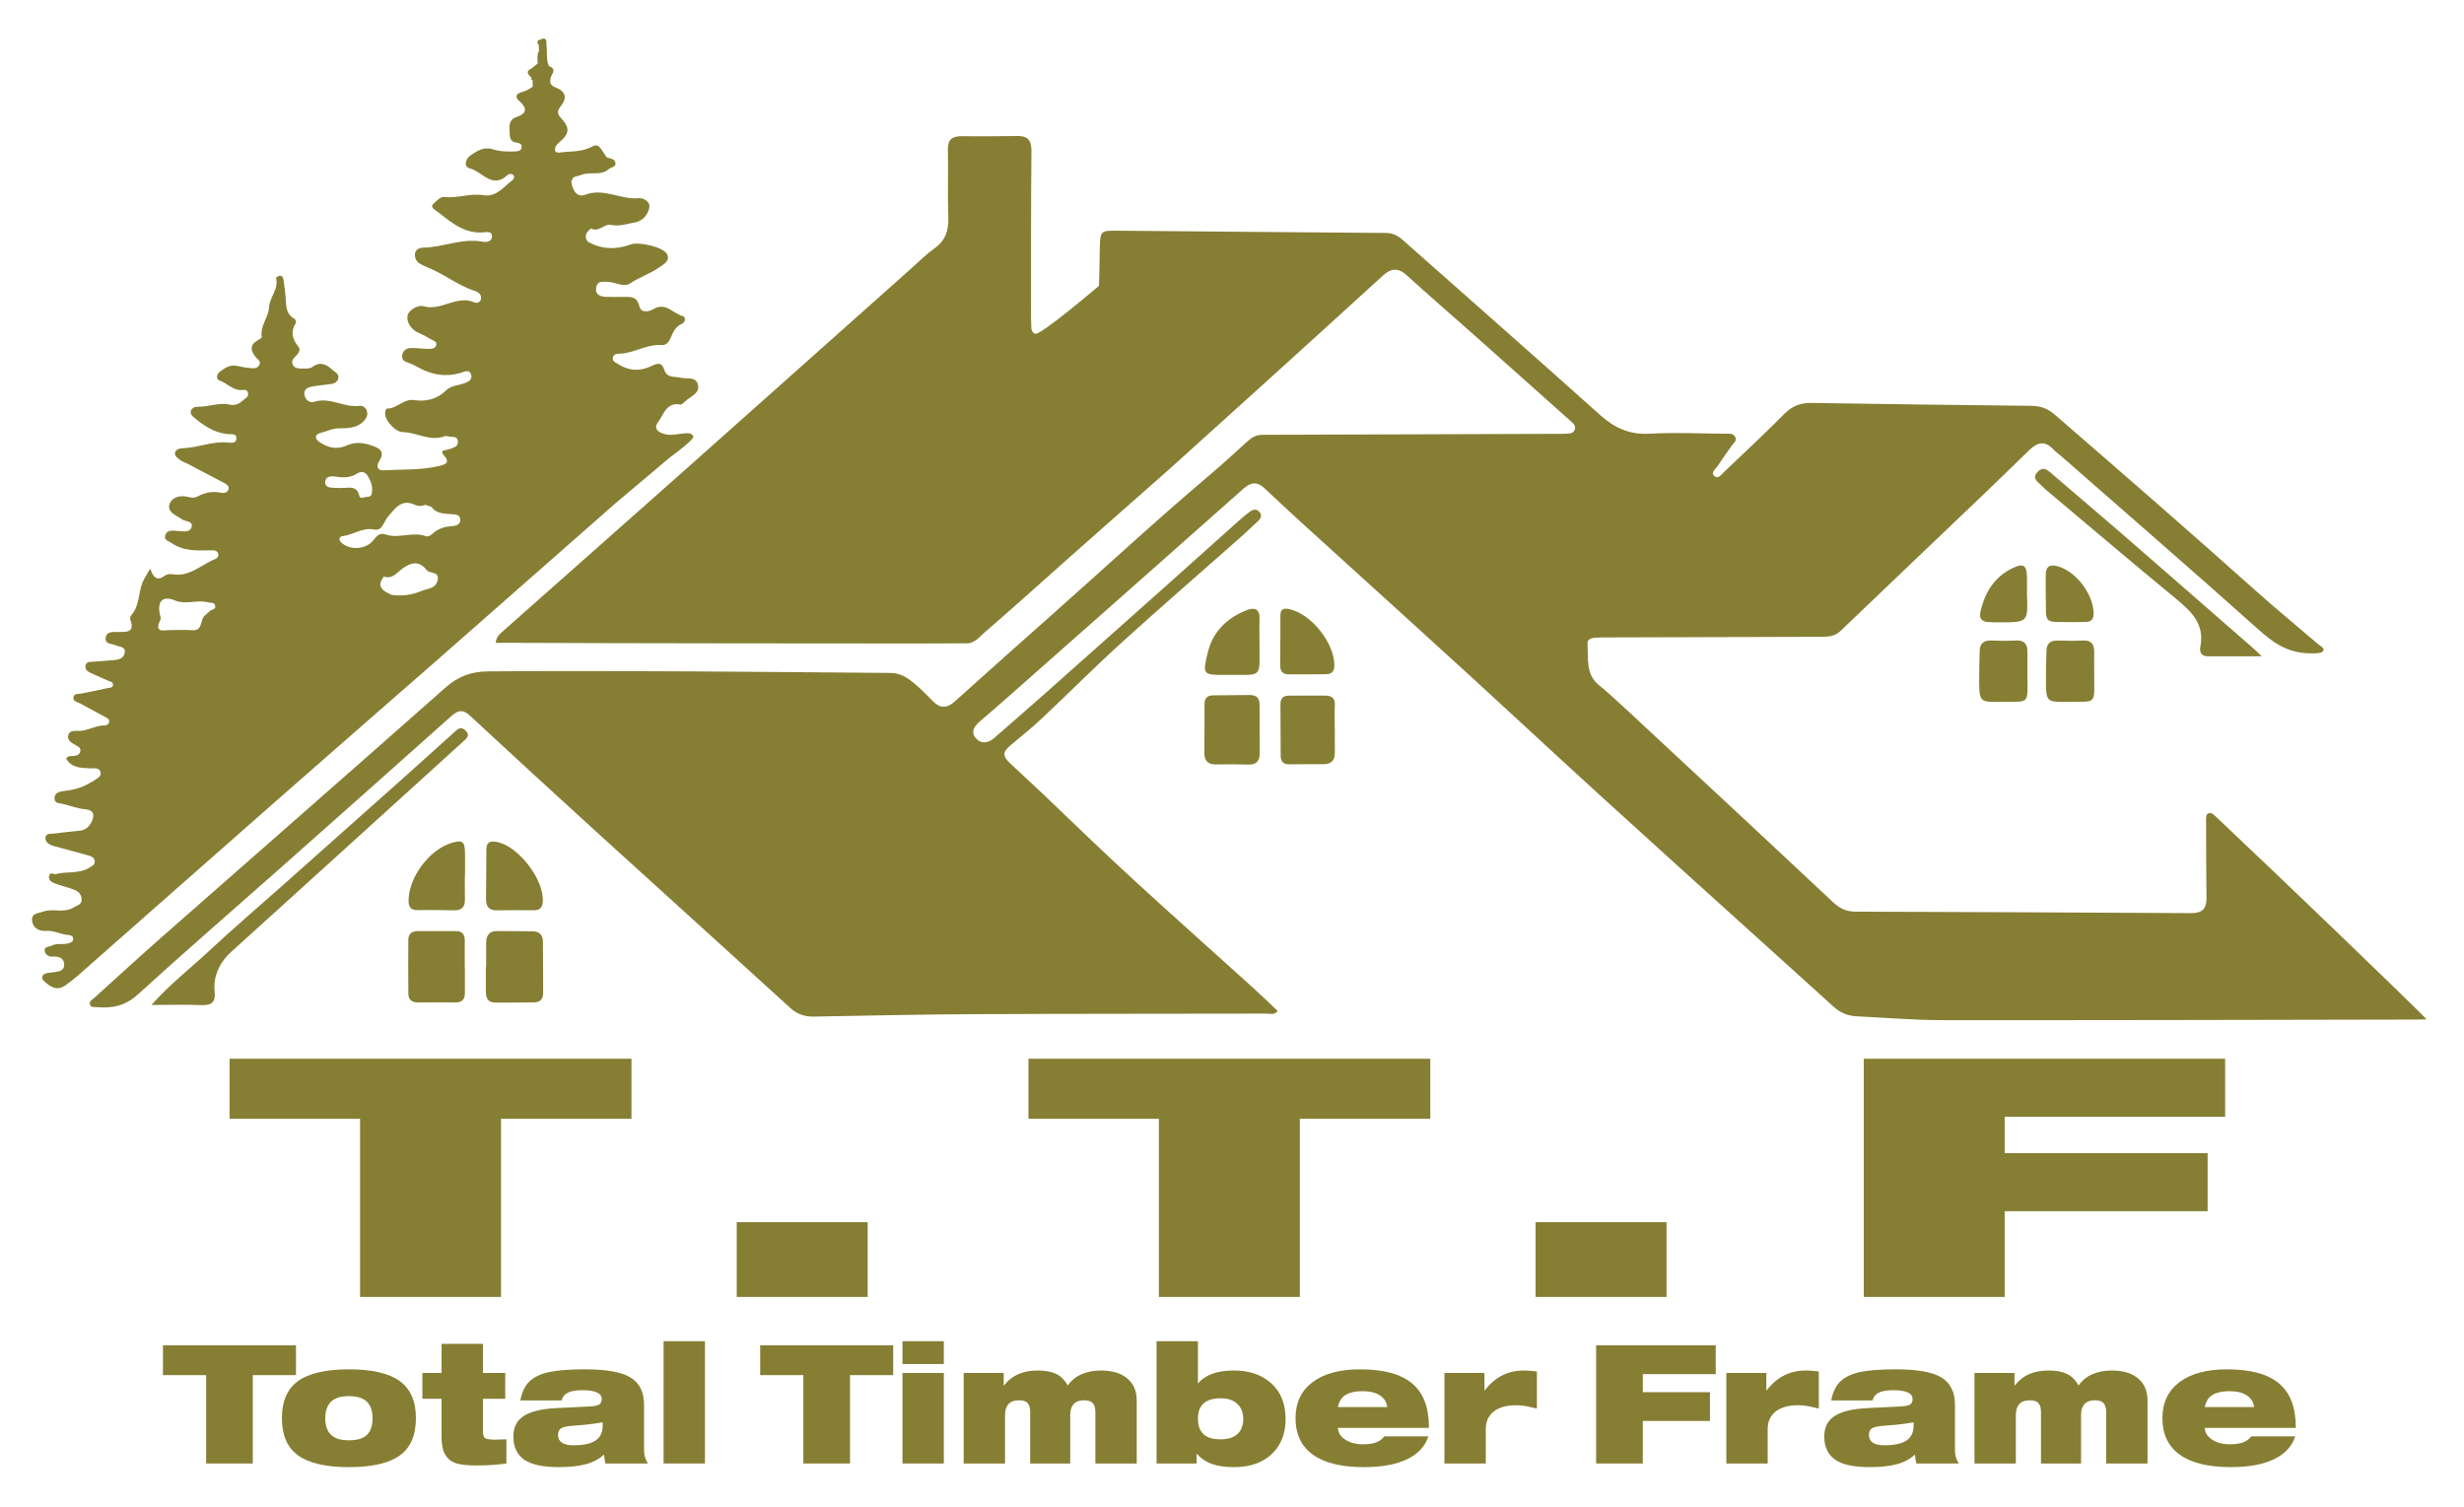 <svg width="1870" height="1144" viewBox="0 0 1870 1144" fill="none" xmlns="http://www.w3.org/2000/svg">
<mask id="mask0_2002_102" style="mask-type:luminance" maskUnits="userSpaceOnUse" x="0" y="0" width="1870" height="1144">
<path d="M0 -3.88656e-05H1870V1144H0V-3.88656e-05Z" fill="white"/>
</mask>
<g mask="url(#mask0_2002_102)">
<path d="M1682.33 620.385C1680.37 618.55 1678.29 615.973 1675.69 617.422C1673.88 618.432 1674.26 621.605 1674.26 623.798C1674.28 643.019 1674.31 662.242 1674.57 681.461C1674.67 689.463 1671.45 693.044 1663.13 692.995C1578.11 692.495 1493.08 692.163 1408.06 691.868C1401.54 691.846 1396.32 689.521 1391.61 685.117C1347.27 643.626 1302.93 602.12 1258.37 560.855C1250.95 553.978 1221.68 526.353 1214.18 520.56C1202.95 511.882 1205.64 499.796 1204.78 488.521C1204.53 485.269 1207.48 484.253 1210.21 484.014C1213.39 483.737 1216.6 483.761 1219.8 483.751C1273.95 483.581 1328.1 483.415 1382.26 483.28C1387.56 483.267 1392.48 482.999 1396.76 478.892C1431.39 445.687 1466.17 412.652 1500.86 379.511C1514.1 366.863 1527.22 354.096 1540.35 341.337C1546.31 335.542 1552.18 334.314 1558.34 341.077C1559.89 342.784 1561.89 344.074 1563.65 345.608C1613.28 389.105 1663.18 432.313 1712.37 476.308C1725.54 488.088 1736.62 496.68 1757.19 495.793C1759.13 495.71 1761.61 495.644 1762.74 494.431C1764.99 492.016 1761.21 490.502 1759.56 489.086C1743.87 475.667 1727.89 462.567 1712.5 448.812C1661.98 403.662 1610.86 359.192 1559.63 314.854C1554.18 310.141 1548.84 308.061 1541.66 307.994C1486.07 307.471 1430.48 306.605 1374.88 305.806C1367 305.692 1360.47 307.802 1354.58 313.74C1339.44 328.998 1323.69 343.648 1308.14 358.5C1306.15 360.401 1303.85 363.916 1301.01 361.204C1298.15 358.476 1301.93 356.076 1303.38 353.865C1306.89 348.541 1310.65 343.385 1314.29 338.151C1315.71 336.12 1318.56 334.51 1316.8 331.418C1315.21 328.637 1312.32 329.175 1309.74 329.16C1290.52 329.053 1271.26 328.055 1252.11 329.151C1236.92 330.02 1225.49 324.928 1214.43 315.007C1164.63 270.359 1114.36 226.24 1064.3 181.879C1060.66 178.648 1056.83 176.839 1051.78 176.803C983.952 176.315 916.126 175.664 848.298 175.084C834.975 174.97 835.005 175.157 834.654 188.863C834.383 199.437 834.438 208.009 834.02 216.898C834.02 216.897 789.266 255.142 785.46 253.317C781.697 251.512 782.898 247.248 782.546 243.884C782.454 243.017 782.471 242.138 782.471 241.265C782.52 199.045 782.377 156.824 782.786 114.608C782.87 106.089 779.742 103.052 771.634 103.219C757.666 103.506 743.689 103.482 729.717 103.375C722.547 103.32 719.176 105.926 719.372 113.714C719.802 130.884 719.092 148.085 719.698 165.243C720.047 175.14 717.435 182.642 709.156 188.525C703.029 192.879 697.651 198.299 692.01 203.322C634.936 254.145 577.926 305.037 520.799 355.799C474.554 396.892 428.166 437.825 381.874 478.864C379.544 480.929 376.872 482.875 376.142 487.837C380.372 487.837 384.342 487.818 388.312 487.84C463.706 488.263 668.017 488.326 673.893 488.337C693.531 488.38 733.916 488.291 735.124 488.188C738.181 487.685 741.616 485.728 744.941 481.983C756.865 471.518 768.899 461.168 780.7 450.559C814.453 420.211 885.569 357.744 887.008 356.449C913.119 332.946 939.185 309.393 965.212 285.797C993.394 260.249 1021.57 234.691 1049.65 209.032C1055.92 203.304 1061.32 203.145 1067.82 209.077C1084.52 224.333 1101.69 239.089 1118.6 254.118C1142.9 275.706 1167.16 297.35 1191.4 319.003C1193.53 320.907 1196.35 322.899 1195.04 326.236C1193.75 329.544 1190.31 328.872 1187.47 329.234C1187.47 329.234 1014.63 329.873 957.851 329.996C953.462 330.006 950.139 331.83 946.984 334.704C937.309 343.514 927.675 352.384 917.686 360.829C877.265 395 838.452 430.985 798.859 466.088C774.048 488.086 749.277 510.129 724.636 532.318C718.753 537.614 713.566 537.801 708.007 532.165C703.716 527.816 699.451 523.406 694.814 519.446C689.346 514.777 684.014 510.788 675.697 510.718C574.081 509.868 472.471 508.785 370.844 509.509C357.665 509.603 347.795 513.221 338.048 521.846C266.608 585.066 194.769 647.835 123.144 710.848C105.894 726.023 88.968 741.568 71.92 756.971C70.255 758.476 67.516 759.719 68.264 762.406C68.923 764.769 71.597 764.174 73.551 764.347C85.221 765.378 95.169 763.338 104.636 754.701C139.649 722.763 175.533 691.781 211.012 660.351C254.968 621.409 298.897 582.437 342.685 543.309C347.803 538.737 351.475 538.306 356.749 543.202C388.504 572.682 420.417 601.991 452.461 631.157C501.492 675.786 550.731 720.189 599.707 764.879C605.091 769.792 610.736 771.638 617.829 771.504C658.874 770.726 699.922 769.855 740.972 769.654C814.348 769.297 887.726 769.408 961.103 769.249C963.824 769.243 966.944 770.519 969.705 767.279C963.214 761.159 956.845 754.929 950.238 748.961C904.466 707.613 858.157 666.855 813.841 623.915C798.436 608.989 782.854 594.239 767.069 579.718C760.735 573.892 760.546 570.858 767.285 565.3C775.35 558.65 783.465 552.021 791.075 544.867C811.382 525.78 831.043 505.989 851.673 487.264C880.92 460.717 910.819 434.888 940.405 408.715C945.199 404.474 949.806 400.025 954.521 395.695C956.621 393.766 958.139 391.601 956.115 388.89C953.88 385.893 951.011 386.476 948.427 388.386C945.625 390.457 942.965 392.737 940.362 395.059C921.053 412.294 901.799 429.591 882.479 446.813C853.623 472.539 824.758 498.255 795.834 523.905C782.132 536.056 768.3 548.06 754.498 560.098C749.892 564.114 744.559 564.827 740.539 560.167C736.412 555.386 739.496 551.038 743.639 547.493C750.711 541.439 757.755 535.353 764.731 529.189C824.442 476.43 884.175 423.696 943.768 370.803C949.442 365.766 954.225 365.429 959.693 370.581C968.797 379.154 977.944 387.683 987.187 396.105C1044.15 448.015 1101.51 499.499 1158.04 551.871C1235.27 623.41 1313.8 693.489 1391.78 764.193C1396.71 768.663 1402.55 770.989 1409.19 771.303C1430.72 772.315 1452.23 774.185 1473.75 774.206C1593.43 774.325 1713.11 774.001 1832.79 773.781C1835.87 773.775 1841.69 773.637 1841.69 773.637C1834.31 765.599 1727.9 663.232 1682.33 620.385Z" fill="#867E33"/>
<path d="M344.507 555.928C332.039 567.223 319.527 578.471 306.968 589.664C277.053 616.328 247.112 642.96 217.165 669.585C197.216 687.323 176.893 704.658 157.392 722.874C143.871 735.506 129.072 746.813 114.927 762.671C129.314 762.671 141.194 762.334 153.041 762.791C160.672 763.087 163.805 760.393 162.912 752.686C161.435 739.946 167.801 729.096 175.892 721.988C178.028 720.111 325.564 586.391 351.334 562.911C353.884 560.586 357.224 558.339 353.295 554.427C349.62 550.768 347.212 553.478 344.507 555.928Z" fill="#867E33"/>
<path d="M1675.27 498.077C1688.56 498.121 1701.85 498.093 1716.5 498.093C1713.57 495.31 1711.94 493.65 1710.2 492.127C1676.47 462.694 1642.78 433.219 1608.97 403.879C1591.4 388.633 1573.57 373.697 1555.98 358.468C1552.56 355.501 1549.81 354.525 1546.33 358.207C1542.83 361.902 1544.79 364.377 1547.7 366.931C1549.44 368.466 1550.98 370.238 1552.76 371.731C1585.46 399.228 1618.01 426.91 1651 454.06C1662.85 463.814 1673.38 473.396 1669.89 490.84C1669.19 494.359 1670.37 498.061 1675.27 498.077Z" fill="#867E33"/>
<path d="M352.722 733.794C352.722 727.118 352.71 720.442 352.726 713.765C352.737 709.276 350.92 706.619 346.049 706.639C336.473 706.678 326.895 706.642 317.319 706.594C312.839 706.572 309.933 708.486 309.894 713.172C309.783 726.809 309.792 740.447 309.904 754.085C309.941 758.668 312.519 760.814 317.166 760.771C326.741 760.679 336.317 760.721 345.894 760.763C350.598 760.782 352.823 758.454 352.818 753.823C352.81 747.147 352.816 740.471 352.816 733.795C352.785 733.795 352.753 733.794 352.722 733.794Z" fill="#867E33"/>
<path d="M404.271 706.761C395.273 706.639 386.272 706.617 377.273 706.578C371.362 706.553 368.982 709.926 368.95 715.426C368.916 721.523 368.942 727.623 368.942 733.722H368.757C368.757 740.112 368.766 746.502 368.754 752.892C368.745 757.618 370.481 760.862 375.752 760.867C385.624 760.876 395.498 760.855 405.369 760.728C409.986 760.668 412.225 758.036 412.215 753.504C412.187 740.436 412.197 727.366 412.017 714.299C411.951 709.438 409.145 706.827 404.271 706.761Z" fill="#867E33"/>
<path d="M914.003 571.144C913.956 577.193 916.492 580.313 922.906 580.154C931.046 579.954 939.202 579.974 947.34 580.251C953.303 580.454 955.974 577.694 956.023 572.002C956.078 565.602 955.92 535.35 955.92 535.35C956.229 529.549 953.32 527.409 948.089 527.441C939.078 527.496 930.067 527.715 921.056 527.713C916.391 527.713 914.1 529.62 914.126 534.482C914.192 546.702 914.095 558.924 914.003 571.144Z" fill="#867E33"/>
<path d="M1006 527.899C996.7 527.828 987.395 527.924 978.091 527.949C973.785 527.962 971.741 530.087 971.77 534.424C971.858 547.511 971.823 560.6 971.947 573.686C971.985 577.795 973.928 580.108 978.423 580.037C987.143 579.898 995.869 580.026 1004.59 579.962C1010.27 579.92 1013.14 577.067 1013.06 571.273C1012.98 565.167 1013.04 559.058 1013.04 552.949H1012.99C1012.99 547.132 1012.71 541.298 1013.07 535.503C1013.41 530.144 1010.89 527.936 1006 527.899Z" fill="#867E33"/>
<path d="M377.282 690.877C386.559 690.715 395.841 690.775 405.12 690.802C409.228 690.814 411.492 689.269 411.909 684.791C413.479 667.941 393.125 641.485 376.5 638.874C371.364 638.068 369.054 639.49 369.102 645.159C369.162 652.386 368.829 677.299 368.841 682.508C368.856 688.344 371.42 690.979 377.282 690.877Z" fill="#867E33"/>
<path d="M342.515 639.776C325.635 644.94 310.145 665.95 310.062 683.587C310.04 688.212 311.711 690.711 316.641 690.685C325.953 690.635 335.267 690.617 344.575 690.852C350.597 691.004 352.999 688.226 352.84 682.408C352.672 676.3 352.802 670.184 352.802 664.072H352.92C352.92 658.541 352.989 653.01 352.905 647.482C352.766 638.458 350.999 637.181 342.515 639.776Z" fill="#867E33"/>
<path d="M1567.75 532.648C1592.11 532.147 1589.32 536.006 1589.35 510.684C1589.35 505.169 1589.4 499.653 1589.33 494.139C1589.27 488.437 1586.61 485.77 1580.62 486.095C1574.25 486.443 1567.85 486.279 1561.47 486.11C1556.04 485.967 1553.28 488.496 1553.13 493.799C1552.9 501.921 1552.64 510.05 1552.72 518.173C1552.86 532.089 1553.71 532.936 1567.75 532.648Z" fill="#867E33"/>
<path d="M946.146 463.08C931.198 468.951 920.55 479.204 916.66 495.072C912.49 512.086 912.833 512.343 930.447 512.176C959.282 511.903 955.769 515.855 955.852 486.642C955.852 481.116 955.655 475.581 955.9 470.065C956.236 462.496 952.59 460.55 946.146 463.08Z" fill="#867E33"/>
<path d="M978.153 511.798C987.451 511.74 996.752 511.85 1006.05 511.701C1009.92 511.639 1012.62 510.153 1012.69 505.48C1012.96 488.21 995.465 466.113 978.538 462.267C974.002 461.236 971.76 462.459 971.726 467.146C971.681 473.54 971.715 479.935 971.715 486.33H971.616C971.616 492.433 971.698 498.539 971.589 504.642C971.508 509.219 973.261 511.829 978.153 511.798Z" fill="#867E33"/>
<path d="M1574.32 472.118C1577.23 472.145 1580.14 472.113 1583.05 472.036C1587.48 471.919 1589.03 469.512 1588.92 465.215C1588.58 451.041 1576.02 434.325 1562.64 430.054C1556.02 427.94 1552.44 429.412 1552.55 436.886C1552.62 441.542 1552.57 446.2 1552.57 450.857C1553.24 474.5 1549.23 471.886 1574.32 472.118Z" fill="#867E33"/>
<path d="M1538.33 451.121C1538.33 445.843 1538.46 441.491 1538.31 437.148C1538.02 428.982 1535.46 427.402 1527.95 430.891C1513.61 437.549 1506.35 449.6 1502.97 464.445C1501.92 469.089 1503.99 471.733 1508.73 472.079C1511.61 472.291 1514.52 472.324 1517.41 472.318C1539.11 472.265 1539.11 472.256 1538.33 451.121Z" fill="#867E33"/>
<path d="M159.292 463.684C157.947 464.779 156.789 466.107 155.433 467.187C151.539 470.289 154.286 479.013 145.711 478.279C140.537 477.837 135.295 478.198 130.083 478.198C125.45 477.887 116.284 481.306 121.744 470.327C122.276 469.255 121.586 467.506 121.292 466.107C119.223 456.238 123.609 451.84 132.806 455.684C141.187 459.187 149.548 454.872 157.728 457.116C159.822 457.691 162.872 456.739 163.358 459.87C163.774 462.561 160.759 462.489 159.292 463.684ZM246.822 365.505C247.221 360.976 251.939 361.27 255.214 361.765C260.84 362.616 266.004 362.593 271.029 359.357C273.594 357.705 276.788 357.693 278.73 360.682C281.464 364.886 283.22 369.498 282.133 374.65C281.469 377.797 278.415 376.67 276.451 377.514C274.833 378.21 273.041 377.762 272.757 376.463C271.032 368.558 265.005 370.206 261.952 370.268C257.922 370.268 256.181 370.356 254.452 370.25C251.024 370.039 246.397 370.323 246.822 365.505ZM327.35 384.618C331.024 389.823 336.685 389.714 342.149 390.201C345.241 390.475 349.255 389.971 349.321 394.545C349.374 398.233 346.012 399.094 343.067 399.284C337.359 399.655 332.29 401.151 328.053 405.278C326.924 406.377 324.54 407.456 323.32 406.994C313.223 403.166 302.764 409.037 292.773 405.663C288.153 404.103 286.064 406.568 283.502 409.832C277.985 416.862 266.841 417.856 259.835 412.47C257.06 410.338 256.536 407.322 260.191 406.864C268.228 405.858 275.261 400.124 283.694 401.836C287.338 402.577 289.13 400.998 290.71 398.263C292.017 396 293.161 393.567 294.846 391.612C300.107 385.505 304.934 378.345 315.025 383.171C317.176 384.2 320.146 384.282 322.692 383.093C324.244 383.601 325.795 384.109 327.349 384.618M296.938 451.393C290.901 448.491 285.187 445.457 291.271 437.58C297.843 439.777 301.459 434.35 305.588 431.372C312.354 426.491 318.303 425.666 323.688 432.506C326.162 435.648 333.633 433.365 332.133 440.331C330.728 446.857 324.528 446.538 319.912 448.484C312.511 451.604 304.877 452.643 296.938 451.393ZM330.693 501.888L466.996 382.039L508.711 346.908C508.711 346.908 527.392 333.455 526.168 331.115C524.892 328.676 522.436 328.683 520.048 328.846C514.847 329.201 509.623 330.808 504.449 329.446C499.798 328.223 495.557 325.423 499.503 320.255C503.833 314.586 505.589 304.997 516.397 307.025C517.727 307.275 519.59 304.795 521.179 303.542C525.161 300.401 531.31 298.075 529.615 291.757C527.94 285.509 521.348 287.805 516.826 286.698C512.226 285.572 506.23 287.109 504.295 280.951C502.307 274.626 498.996 275.577 494.341 277.824C485.6 282.044 476.938 281.513 468.736 276.074C466.858 274.828 464.202 273.938 465.246 270.912C466.035 268.628 468.297 268.448 470.346 268.4C481.383 268.137 490.957 260.833 502.358 261.919C505.359 262.205 507.686 259.47 508.855 256.725C510.81 252.133 512.571 247.767 517.788 245.594C520.234 244.575 520.471 240.437 518.248 239.905C510.886 238.145 505.401 229.04 496.034 234.53C492.386 236.669 486.505 237.87 485.132 232.137C483.48 225.235 479.184 225.273 474.087 225.31C469.436 225.343 464.779 225.484 460.136 225.283C455.775 225.095 451.622 224.001 452.438 218.295C453.188 213.049 457.073 213.863 461.115 213.906C466.92 213.969 473.305 218.31 478.083 215.131C485.125 210.447 493.176 207.873 499.907 203.143C502.815 201.099 508.957 198.232 506.296 192.953C503.499 187.405 484.803 183.249 478.62 185.526C467.481 189.626 456.548 189.368 446.031 183.388C442.937 179.031 445.133 176.039 448.613 173.377C454.443 176.683 458.508 169.531 463.678 170.664C469.964 172.041 475.763 169.805 481.611 168.868C487.645 167.901 492.06 162.874 492.865 156.973C493.399 153.054 488.217 150.074 484.948 150.408C471.179 151.814 458.319 142.39 444.169 147.779C438.356 149.993 435.299 145.49 433.948 140.001C433.662 138.847 433.603 137.928 433.702 137.177C433.878 137.005 434.04 136.797 434.185 136.549C434.194 136.535 434.204 136.526 434.213 136.511C434.364 136.247 434.499 135.944 434.61 135.585C434.611 135.462 434.587 135.361 434.578 135.246C436.021 133.749 438.869 133.685 441.047 132.783C447.772 129.996 455.849 133.756 461.954 128.373C463.769 126.772 467.786 126.786 467.046 123.385C466.449 120.644 463.263 120.168 460.707 119.583C457.383 116.084 455.281 107.927 449.755 111.034C441.236 115.824 432.466 114.539 423.819 115.913C423.062 115.697 422.305 115.479 421.549 115.263C420.633 112.018 422.024 110.031 424.559 107.918C432.107 101.624 432.742 97.176 426.097 89.966C422.507 86.071 422.655 84.293 425.862 80.216C430.719 74.043 429.046 69.186 421.451 66.278C417.21 64.654 417.22 62.273 417.905 58.926C418.211 58.186 418.523 57.442 418.834 56.697C421.033 53.526 420.08 51.418 416.625 50.146C414.304 45.248 415.402 39.952 414.792 34.853C414.494 32.368 415.803 27.514 410.069 29.984C407.405 30.721 407.308 32.189 408.888 34.138C408.937 35.667 408.986 37.199 409.034 38.732C407.51 41.743 407.828 44.937 408.094 48.136C406.558 49.403 405.013 50.68 403.468 51.957C399.165 53.761 400.148 56.033 402.893 58.462C402.977 58.847 403.166 59.169 403.463 59.43C402.978 60.269 403.261 60.686 404.19 60.749C404.243 62.407 404.297 64.067 404.352 65.725C401.785 67.631 399.099 69.099 395.908 69.951C392.037 70.985 390.266 73.358 394.126 76.709C400.477 82.224 399.836 86.222 391.735 88.921C386.852 90.549 386.416 94.635 386.724 98.904C387.008 102.838 386.184 107.484 392.11 108.262C394.228 108.54 396.367 109.251 395.86 111.989C395.405 114.448 393.161 114.818 391.091 114.915C385.251 115.185 379.415 115.027 373.791 113.242C367.076 111.111 361.781 114.73 356.925 118.049C353.391 120.464 351.524 126.568 356.719 127.846C365.986 130.127 373.674 143.939 385.297 132.694C386.343 131.682 388.85 131.716 390.028 133.348C390.44 133.917 389.985 135.846 389.317 136.35C382.506 141.5 376.853 149.769 367.013 148.154C356.955 146.503 347.431 150.559 337.541 149.514C333.989 149.138 331.864 152.086 329.442 154.126C327.838 155.478 327.307 157.203 329.117 158.517C340.446 166.744 350.606 177.449 366.419 176.384C369.152 176.2 373.264 175.103 373.397 179.162C373.525 183.036 369.857 184.075 366.322 183.417C350.787 180.527 336.259 187.721 321.012 187.964C318.516 188.002 314.998 189.208 314.877 193.052C314.779 196.189 316.192 198.707 318.963 200.275C320.73 201.276 322.553 202.221 324.445 202.95C336.95 207.779 347.427 216.673 360.331 220.761C362.988 221.603 365.795 223.512 364.962 227.164C364.387 229.688 361.764 230.251 360.025 229.478C346.645 223.534 334.796 236.424 321.199 232.377C317.382 231.241 309.762 235.288 309.208 240.042C308.636 244.968 312.312 250.443 318.156 252.844C321.094 254.049 323.918 255.607 326.615 257.291C328.443 258.431 331.792 258.897 331.126 261.793C330.41 264.911 327.068 264.756 324.539 264.743C320.195 264.72 315.832 263.903 311.519 264.15C308.162 264.343 305.432 266.264 305.202 270.192C305.005 273.568 307.384 274.445 310.036 275.368C312.748 276.313 315.355 277.642 317.878 279.037C327.907 284.576 338.368 286.301 349.495 282.995C352.422 282.125 356.203 279.93 357.56 284.374C358.711 288.139 355.192 289.968 352.081 291.004C347.427 292.552 342.189 292.664 338.434 296.362C331.627 303.064 323.224 304.944 314.248 303.635C306.305 302.475 301.525 309.958 294.111 310.025C292.407 310.04 292.201 312.625 292.304 314.455C292.591 319.497 300.152 327.782 305.454 327.886C316.368 328.098 326.602 335.475 337.938 330.906C338.41 330.716 339.106 330.935 339.653 331.106C342.479 331.984 347.017 330.42 347.508 334.77C348.015 339.242 343.772 339.792 340.49 341.038C338.683 341.723 333.258 341.455 336.617 345.217C342.379 351.673 337.31 352.668 333.069 353.677C319.372 356.936 305.281 356.098 291.36 356.952C286.401 357.256 285.279 353.79 287.752 349.943C292.742 342.184 287.477 339.922 281.666 337.949C275.447 335.839 269.269 335.276 262.964 338.16C255.626 341.517 248.648 339.724 242.314 335.372C238.592 332.815 238.875 329.661 243.26 328.549C247.965 327.356 252.258 325.051 257.515 325.057C264.018 325.065 271.047 324.961 276.177 319.441C278.334 317.12 279.447 314.562 278.275 311.501C277.343 309.071 275.193 307.715 272.74 308.029C261.115 309.518 250.484 301.129 238.51 304.917C234.882 306.065 231.577 303.426 231.029 299.359C230.469 295.194 233.76 293.909 237.049 293.319C241.047 292.602 245.106 292.215 249.142 291.711C252.372 291.307 255.895 290.972 256.748 287.144C257.522 283.667 254.376 282.536 252.195 280.574C247.322 276.194 242.874 274.226 236.832 278.623C234.989 279.965 231.786 279.652 229.199 279.699C226.599 279.747 223.722 279.617 222.299 276.913C220.78 274.026 222.635 271.939 224.608 270.088C226.703 268.123 228.308 265.356 226.487 263.149C221.712 257.359 220.305 251.688 224.573 245.065C224.961 244.463 224.284 242.366 223.559 241.98C217.106 238.537 217.197 232.857 216.822 226.527C216.554 222.016 215.84 217.328 215.202 212.736C214.951 210.931 214.379 209.104 212.144 209.276C211.176 209.349 209.394 210.66 209.486 210.998C211.776 219.375 204.507 225.389 204.121 233.637C203.792 240.672 197.239 247.425 198.629 255.855C198.739 256.519 196.566 257.704 195.325 258.424C189.34 261.897 190.267 266.226 193.84 270.743C195.392 272.706 198.525 274.091 196.691 277.191C194.898 280.225 191.573 279.481 188.749 279.201C185.574 278.886 182.436 278.171 179.287 277.603C174.166 276.68 170.297 279.456 166.671 282.279C164.319 284.109 163.74 287.789 166.675 288.81C172.175 290.725 176.18 295.696 182.29 296.053C184.469 296.18 187.353 294.866 188.187 298.041C189.027 301.244 185.949 302.41 184.107 304.101C181.385 306.602 178.073 307.955 174.466 307.119C166.206 305.203 158.38 308.862 150.216 308.666C145.301 308.547 142.725 312.922 146.552 316.214C154.14 322.738 162.563 328.599 173.159 329.438C175.733 329.643 179.242 328.85 179.418 332.315C179.635 336.604 175.558 336.121 172.925 335.853C161.174 334.654 150.278 339.859 138.737 340.153C136.483 340.211 133.664 340.874 132.903 343.301C132.092 345.89 134.667 347.458 136.344 348.876C137.845 350.145 139.939 350.699 141.735 351.635C151.249 356.592 160.768 361.537 170.241 366.572C172.042 367.531 174.046 368.952 173.432 371.26C172.7 374.018 169.948 374.416 167.684 373.947C161.377 372.639 155.621 373.67 150.046 376.782C147.968 377.942 145.524 377.87 143.214 377.228C137.204 375.557 130.798 377.062 128.829 382.187C126.316 388.725 133.661 390.938 138.007 394.062C140.618 395.941 146.54 395.281 145.455 399.706C144.261 404.576 138.866 403.117 134.889 402.969C133.727 402.926 132.571 402.709 131.41 402.687C128.572 402.633 126.107 403.383 125.367 406.515C124.504 410.169 127.74 410.352 129.795 411.826C139.005 418.431 149.474 417.846 159.929 417.659C162.248 417.618 164.863 417.462 165.624 420.397C166.141 422.392 164.644 423.777 163.022 424.423C152.476 428.626 143.797 438.056 130.894 435.797C129.038 435.472 126.514 435.826 125.06 436.898C118.917 441.431 116.183 437.971 114.018 431.521C111.676 435.678 109.433 438.78 108.087 442.231C104.898 450.408 105.907 460.039 99.422 467.141C98.787 467.837 98.623 469.511 98.968 470.469C102.482 480.234 95.947 479.568 89.775 479.63C86.106 479.667 81.18 478.896 80.275 483.648C79.222 489.183 84.953 488.345 88.057 489.8C90.761 491.068 95.29 490.576 94.705 495.141C94.12 499.708 90.143 500.681 86.15 500.986C80.931 501.386 75.71 501.748 70.496 502.197C68.241 502.39 65.443 502.05 64.894 505.136C64.322 508.346 66.709 509.765 69.197 510.886C73.425 512.788 77.665 514.667 81.907 516.54C83.458 517.225 85.801 517.43 85.797 519.465C85.794 522.268 83.027 521.915 81.193 522.318C74.706 523.743 68.205 525.11 61.681 526.357C59.449 526.784 56.364 526.164 55.788 528.921C55.059 532.412 58.702 532.678 60.845 533.859C67.207 537.364 73.617 540.781 80.003 544.242C81.535 545.073 83.278 545.856 82.783 548.07C82.421 549.693 80.937 550.573 79.544 550.545C72.995 550.419 67.36 554.218 60.956 554.66C57.605 554.891 53.029 553.719 51.834 557.856C50.715 561.732 54.368 563.907 57.538 565.573C59.381 566.542 61.371 567.486 60.982 570C60.541 572.843 58.225 573.4 55.805 573.733C53.893 573.995 51.627 573.258 50.196 575.697C54.344 582.869 61.391 582.723 68.403 583.107C71.297 583.264 75.62 582.075 76.377 586.393C76.958 589.71 73.215 590.849 71.032 592.604C70.14 593.32 68.967 593.674 67.977 594.28C61.892 598.012 55.238 599.616 48.175 600.381C45.269 600.697 41.322 601.696 41.381 605.88C41.44 609.93 45.171 609.489 47.904 610.149C53.522 611.506 58.859 613.695 64.791 614.172C71.249 614.689 72.132 618.861 69.27 624.166C67.361 627.705 64.708 630.038 60.464 630.426C54.09 631.008 47.734 631.803 41.379 632.567C38.639 632.896 34.559 632.075 34.495 636.013C34.443 639.348 37.57 641.221 40.98 642.111C49.698 644.386 58.363 646.867 67.06 649.231C69.417 649.872 71.593 650.737 71.863 653.542C72.141 656.432 69.857 657.188 67.823 658.462C59.947 663.399 50.785 661.16 42.439 663.339C40.715 663.789 38.064 661.418 37.297 664.524C36.523 667.655 38.887 669.444 41.429 670.367C46.336 672.149 51.434 673.412 56.317 675.25C59.817 676.567 62.215 679.296 61.962 683.243C61.737 686.746 58.34 687.08 55.929 688.628C48.634 693.311 40.372 689.173 32.991 691.778C29.152 693.132 23.312 692.884 24.45 699.374C25.427 704.938 30.352 706.782 35.028 706.46C41.137 706.039 46.273 709.261 52.07 709.618C53.792 709.723 55.662 710.409 55.575 712.694C55.493 714.861 53.645 715.361 51.972 715.886C47.791 717.199 43.176 715.494 39.123 717.716C37.084 718.834 33.039 718.137 34.031 722.097C34.675 724.671 36.906 726.17 40.094 725.97C44.547 725.691 48.807 727.046 48.73 732.256C48.658 737.229 43.944 737.293 40.241 737.908C38.519 738.193 36.718 738.169 35.066 738.664C31.538 739.721 31.076 742.418 33.431 744.596C38.043 748.861 43.228 752.459 49.7 747.772C52.998 745.384 56.254 742.906 59.308 740.218C111.03 694.688 162.665 649.057 214.429 603.576C253.107 569.592 330.693 501.888 330.693 501.888Z" fill="#867E33"/>
<path d="M1517.08 532.648C1541.44 532.147 1538.64 536.006 1538.67 510.684C1538.67 505.169 1538.72 499.653 1538.66 494.139C1538.59 488.437 1535.93 485.77 1529.94 486.095C1523.58 486.443 1517.17 486.279 1510.79 486.11C1505.37 485.967 1502.61 488.496 1502.46 493.799C1502.23 501.921 1501.96 510.05 1502.05 518.173C1502.19 532.089 1503.03 532.936 1517.08 532.648Z" fill="#867E33"/>
<path d="M273.261 984.264V849.069H174.256V803.497H479.242V849.069H380.234V984.264H273.261Z" fill="#867E33"/>
<path d="M658.514 984.264H559.13V927.553H658.514V984.264Z" fill="#867E33"/>
<path d="M879.514 984.264V849.069H780.508V803.497H1085.5V849.069H986.487V984.264H879.514Z" fill="#867E33"/>
<path d="M1264.77 984.264H1165.38V927.553H1264.77V984.264Z" fill="#867E33"/>
<path d="M1521.42 919.198V984.264H1414.45V803.498H1688.71V847.551H1521.42V875.147H1675.43V919.198H1521.42Z" fill="#867E33"/>
<path d="M156.447 1110.66V1043.61H123.677V1021.01H224.624V1043.61H191.854V1110.66H156.447Z" fill="#867E33"/>
<path d="M246.846 1076.26C246.846 1081.78 248.268 1085.97 251.114 1088.81C253.96 1091.66 258.523 1093.08 264.8 1093.08C271.161 1093.08 275.744 1091.68 278.548 1088.88C281.352 1086.07 282.755 1081.87 282.755 1076.26C282.755 1070.82 281.331 1066.67 278.486 1063.83C275.639 1060.98 271.035 1059.56 264.675 1059.56C258.564 1059.56 254.065 1060.98 251.178 1063.83C248.291 1066.67 246.846 1070.82 246.846 1076.26ZM213.951 1076.26C213.951 1063.37 218.051 1053.97 226.256 1048.07C234.458 1042.17 247.305 1039.22 264.8 1039.22C282.21 1039.22 295.038 1042.17 303.283 1048.07C311.527 1053.97 315.65 1063.37 315.65 1076.26C315.65 1089.31 311.548 1098.77 303.346 1104.63C295.142 1110.49 282.294 1113.42 264.8 1113.42C247.305 1113.42 234.458 1110.47 226.256 1104.57C218.051 1098.67 213.951 1089.23 213.951 1076.26Z" fill="#867E33"/>
<path d="M384.328 1110.66C381.397 1111.08 378.071 1111.43 374.346 1111.73C370.621 1112.02 366.374 1112.17 361.602 1112.17C353.984 1112.17 348.501 1111.49 345.154 1110.16C341.806 1108.82 339.295 1106.6 337.621 1103.5C335.946 1100.41 335.11 1096.05 335.11 1090.44V1061.57H320.545V1041.98H335.11V1019.88H366.499V1041.98H383.45V1061.57H366.499V1086.18C366.499 1088.94 367.064 1090.7 368.194 1091.45C369.325 1092.2 371.94 1092.58 376.04 1092.58C380.392 1092.5 383.154 1092.41 384.328 1092.33V1110.66Z" fill="#867E33"/>
<path d="M457.4 1079.4L454.512 1079.9L450.243 1080.53C446.307 1081.11 441.705 1081.57 436.432 1081.9C431.158 1082.24 427.684 1082.89 426.011 1083.85C424.335 1084.82 423.5 1086.55 423.5 1089.06C423.5 1091.49 424.441 1093.39 426.325 1094.78C428.208 1096.16 431.158 1096.85 435.177 1096.85C442.625 1096.85 448.15 1095.7 451.749 1093.39C455.348 1091.09 457.232 1087.52 457.4 1082.66V1079.4ZM459.534 1110.66C459.114 1109.4 458.738 1107.14 458.404 1103.88C454.719 1107.31 450.095 1109.76 444.53 1111.23C438.962 1112.69 432.119 1113.42 424.002 1113.42C411.865 1113.42 403.097 1111.49 397.698 1107.65C392.299 1103.8 389.6 1097.98 389.6 1090.19C389.6 1083.08 392.319 1077.83 397.76 1074.44C403.201 1071.05 411.571 1069.1 422.871 1068.6L448.108 1067.34C451.122 1067.18 453.297 1066.71 454.637 1065.96C455.975 1065.21 456.646 1063.79 456.646 1061.69C456.646 1059.43 455.369 1057.76 452.818 1056.67C450.262 1055.58 446.684 1055.04 442.083 1055.04C436.975 1055.04 433.187 1055.71 430.719 1057.05C428.25 1058.39 426.763 1060.31 426.262 1062.82H394.873C396.128 1056.29 398.534 1051.4 402.093 1048.13C405.649 1044.87 410.608 1042.57 416.97 1041.23C423.331 1039.89 432.329 1039.22 443.964 1039.22C460.369 1039.22 471.942 1041.31 478.68 1045.5C485.418 1049.68 488.788 1056.59 488.788 1066.21V1100.49C488.788 1102.42 488.996 1104.13 489.416 1105.64C489.834 1107.14 490.587 1108.82 491.676 1110.66H459.534Z" fill="#867E33"/>
<path d="M503.603 1017.87H534.991V1110.66H503.603V1017.87Z" fill="#867E33"/>
<path d="M609.695 1110.66V1043.61H576.925V1021.01H677.872V1043.61H645.102V1110.66H609.695Z" fill="#867E33"/>
<path d="M684.901 1041.98H716.29V1110.66H684.901V1041.98ZM684.901 1017.87H716.29V1035.2H684.901V1017.87Z" fill="#867E33"/>
<path d="M831.298 1110.66V1071.49C831.298 1068.64 830.671 1066.46 829.414 1064.96C828.159 1063.45 825.981 1062.7 822.886 1062.7C819.286 1062.7 816.608 1063.66 814.851 1065.58C813.093 1067.51 812.213 1070.27 812.213 1073.87V1110.66H781.829V1071.49C781.829 1068.56 781.202 1066.36 779.945 1064.89C778.691 1063.43 776.513 1062.7 773.417 1062.7C769.817 1062.7 767.139 1063.66 765.382 1065.58C763.623 1067.51 762.745 1070.27 762.745 1073.87V1110.66H731.356V1041.98H761.74V1051.4H761.992C765.005 1047.55 768.603 1044.7 772.789 1042.86C776.974 1041.02 781.911 1040.1 787.605 1040.1C793.211 1040.1 797.815 1040.93 801.416 1042.61C805.014 1044.28 807.986 1047.25 810.33 1051.52C813.008 1047.67 816.503 1044.81 820.814 1042.92C825.124 1041.04 830.043 1040.1 835.567 1040.1C844.105 1040.1 850.759 1042.11 855.531 1046.12C860.301 1050.14 862.686 1055.71 862.686 1062.82V1110.66H831.298Z" fill="#867E33"/>
<path d="M909.14 1076.76C909.14 1081.78 910.5 1085.63 913.221 1088.31C915.94 1090.99 920.315 1092.33 926.341 1092.33C932.033 1092.33 936.324 1090.97 939.211 1088.25C942.099 1085.53 943.544 1081.7 943.544 1076.76C943.544 1072.07 942.058 1068.31 939.083 1065.46C936.113 1062.61 931.866 1061.19 926.341 1061.19C914.873 1061.19 909.14 1066.38 909.14 1076.76ZM877.751 1110.66V1017.87H909.14V1049.77H909.392C914.747 1043.32 923.787 1040.1 936.511 1040.1C948.147 1040.1 957.564 1043.32 964.759 1049.77C971.959 1056.21 975.601 1065.21 975.685 1076.76C975.685 1087.98 972.189 1096.89 965.202 1103.5C958.211 1110.12 948.648 1113.42 936.511 1113.42C929.731 1113.42 924.082 1112.61 919.562 1110.97C915.041 1109.34 911.316 1106.81 908.387 1103.38H908.136V1110.66H877.751Z" fill="#867E33"/>
<path d="M1052.78 1067.85C1052.36 1064.08 1050.52 1061.13 1047.25 1058.99C1043.99 1056.86 1039.59 1055.79 1034.07 1055.79C1028.79 1055.79 1024.59 1056.69 1021.45 1058.49C1018.31 1060.29 1016.28 1063.41 1015.36 1067.85H1052.78ZM1015.36 1083.66C1015.53 1087.26 1017.39 1090.24 1020.95 1092.58C1024.51 1094.92 1028.96 1096.1 1034.32 1096.1C1038.42 1096.1 1041.75 1095.64 1044.3 1094.71C1046.85 1093.79 1048.96 1092.25 1050.64 1090.07H1084.04C1081.61 1097.6 1076.26 1103.38 1067.97 1107.4C1059.68 1111.41 1048.72 1113.42 1035.07 1113.42C1018 1113.42 1005.09 1110.26 996.338 1103.94C987.592 1097.62 983.219 1088.4 983.219 1076.26C983.219 1064.54 987.528 1055.44 996.15 1048.95C1004.77 1042.46 1016.78 1039.22 1032.19 1039.22C1050.01 1039.22 1063.17 1042.78 1071.67 1049.89C1080.17 1057.01 1084.42 1067.97 1084.42 1082.79V1083.66H1015.36Z" fill="#867E33"/>
<path d="M1096.22 1110.66V1041.98H1126.6V1055.16H1126.85C1130.95 1049.89 1135.47 1046.06 1140.41 1043.67C1145.35 1041.29 1150.62 1040.1 1156.23 1040.1C1159.58 1040.1 1162.97 1040.35 1166.4 1040.85V1068.97C1163.64 1068.31 1161.05 1067.72 1158.62 1067.22C1156.19 1066.71 1153.55 1066.46 1150.71 1066.46C1143.34 1066.46 1137.65 1068.06 1133.63 1071.24C1129.61 1074.42 1127.61 1078.85 1127.61 1084.54V1110.66H1096.22Z" fill="#867E33"/>
<path d="M1246.76 1078.39V1110.66H1211.35V1021.01H1302.12V1042.86H1246.76V1056.55H1297.73V1078.39H1246.76Z" fill="#867E33"/>
<path d="M1310.16 1110.66V1041.98H1340.54V1055.16H1340.79C1344.9 1049.89 1349.41 1046.06 1354.36 1043.67C1359.29 1041.29 1364.57 1040.1 1370.18 1040.1C1373.52 1040.1 1376.91 1040.35 1380.34 1040.85V1068.97C1377.58 1068.31 1374.99 1067.72 1372.56 1067.22C1370.13 1066.71 1367.5 1066.46 1364.65 1066.46C1357.28 1066.46 1351.59 1068.06 1347.58 1071.24C1343.56 1074.42 1341.55 1078.85 1341.55 1084.54V1110.66H1310.16Z" fill="#867E33"/>
<path d="M1452.29 1079.4L1449.4 1079.9L1445.13 1080.53C1441.19 1081.11 1436.59 1081.57 1431.32 1081.9C1426.05 1082.24 1422.57 1082.89 1420.9 1083.85C1419.22 1084.82 1418.39 1086.55 1418.39 1089.06C1418.39 1091.49 1419.33 1093.39 1421.21 1094.78C1423.09 1096.16 1426.05 1096.85 1430.06 1096.85C1437.51 1096.85 1443.04 1095.7 1446.64 1093.39C1450.23 1091.09 1452.12 1087.52 1452.29 1082.66V1079.4ZM1454.42 1110.66C1454 1109.4 1453.62 1107.14 1453.29 1103.88C1449.61 1107.31 1444.98 1109.76 1439.42 1111.23C1433.85 1112.69 1427.01 1113.42 1418.89 1113.42C1406.75 1113.42 1397.99 1111.49 1392.59 1107.65C1387.19 1103.8 1384.49 1097.98 1384.49 1090.19C1384.49 1083.08 1387.2 1077.83 1392.65 1074.44C1398.09 1071.05 1406.46 1069.1 1417.76 1068.6L1442.99 1067.34C1446.01 1067.18 1448.19 1066.71 1449.52 1065.96C1450.86 1065.21 1451.53 1063.79 1451.53 1061.69C1451.53 1059.43 1450.26 1057.76 1447.7 1056.67C1445.15 1055.58 1441.57 1055.04 1436.97 1055.04C1431.86 1055.04 1428.07 1055.71 1425.61 1057.05C1423.14 1058.39 1421.65 1060.31 1421.15 1062.82H1389.76C1391.01 1056.29 1393.42 1051.4 1396.98 1048.13C1400.54 1044.87 1405.5 1042.57 1411.86 1041.23C1418.22 1039.89 1427.22 1039.22 1438.85 1039.22C1455.26 1039.22 1466.83 1041.31 1473.57 1045.5C1480.31 1049.68 1483.68 1056.59 1483.68 1066.21V1100.49C1483.68 1102.42 1483.88 1104.13 1484.3 1105.64C1484.72 1107.14 1485.48 1108.82 1486.56 1110.66H1454.42Z" fill="#867E33"/>
<path d="M1598.43 1110.66V1071.49C1598.43 1068.64 1597.8 1066.46 1596.55 1064.96C1595.29 1063.45 1593.12 1062.7 1590.02 1062.7C1586.42 1062.7 1583.74 1063.66 1581.98 1065.58C1580.23 1067.51 1579.35 1070.27 1579.35 1073.87V1110.66H1548.96V1071.49C1548.96 1068.56 1548.33 1066.36 1547.08 1064.89C1545.82 1063.43 1543.65 1062.7 1540.55 1062.7C1536.95 1062.7 1534.27 1063.66 1532.51 1065.58C1530.76 1067.51 1529.88 1070.27 1529.88 1073.87V1110.66H1498.49V1041.98H1528.87V1051.4H1529.13C1532.14 1047.55 1535.74 1044.7 1539.92 1042.86C1544.11 1041.02 1549.05 1040.1 1554.74 1040.1C1560.34 1040.1 1564.95 1040.93 1568.55 1042.61C1572.15 1044.28 1575.12 1047.25 1577.46 1051.52C1580.14 1047.67 1583.64 1044.81 1587.95 1042.92C1592.26 1041.04 1597.18 1040.1 1602.7 1040.1C1611.24 1040.1 1617.89 1042.11 1622.66 1046.12C1627.43 1050.14 1629.82 1055.71 1629.82 1062.82V1110.66H1598.43Z" fill="#867E33"/>
<path d="M1710.68 1067.85C1710.26 1064.08 1708.42 1061.13 1705.15 1058.99C1701.89 1056.86 1697.49 1055.79 1691.97 1055.79C1686.7 1055.79 1682.49 1056.69 1679.35 1058.49C1676.21 1060.29 1674.18 1063.41 1673.26 1067.85H1710.68ZM1673.26 1083.66C1673.43 1087.26 1675.29 1090.24 1678.85 1092.58C1682.41 1094.92 1686.86 1096.1 1692.22 1096.1C1696.32 1096.1 1699.65 1095.64 1702.2 1094.71C1704.75 1093.79 1706.87 1092.25 1708.54 1090.07H1741.94C1739.51 1097.6 1734.16 1103.38 1725.87 1107.4C1717.58 1111.41 1706.62 1113.42 1692.97 1113.42C1675.9 1113.42 1662.99 1110.26 1654.24 1103.94C1645.49 1097.62 1641.12 1088.4 1641.12 1076.26C1641.12 1064.54 1645.43 1055.44 1654.05 1048.95C1662.67 1042.46 1674.68 1039.22 1690.09 1039.22C1707.92 1039.22 1721.08 1042.78 1729.57 1049.89C1738.07 1057.01 1742.32 1067.97 1742.32 1082.79V1083.66H1673.26Z" fill="#867E33"/>
</g>
</svg>

